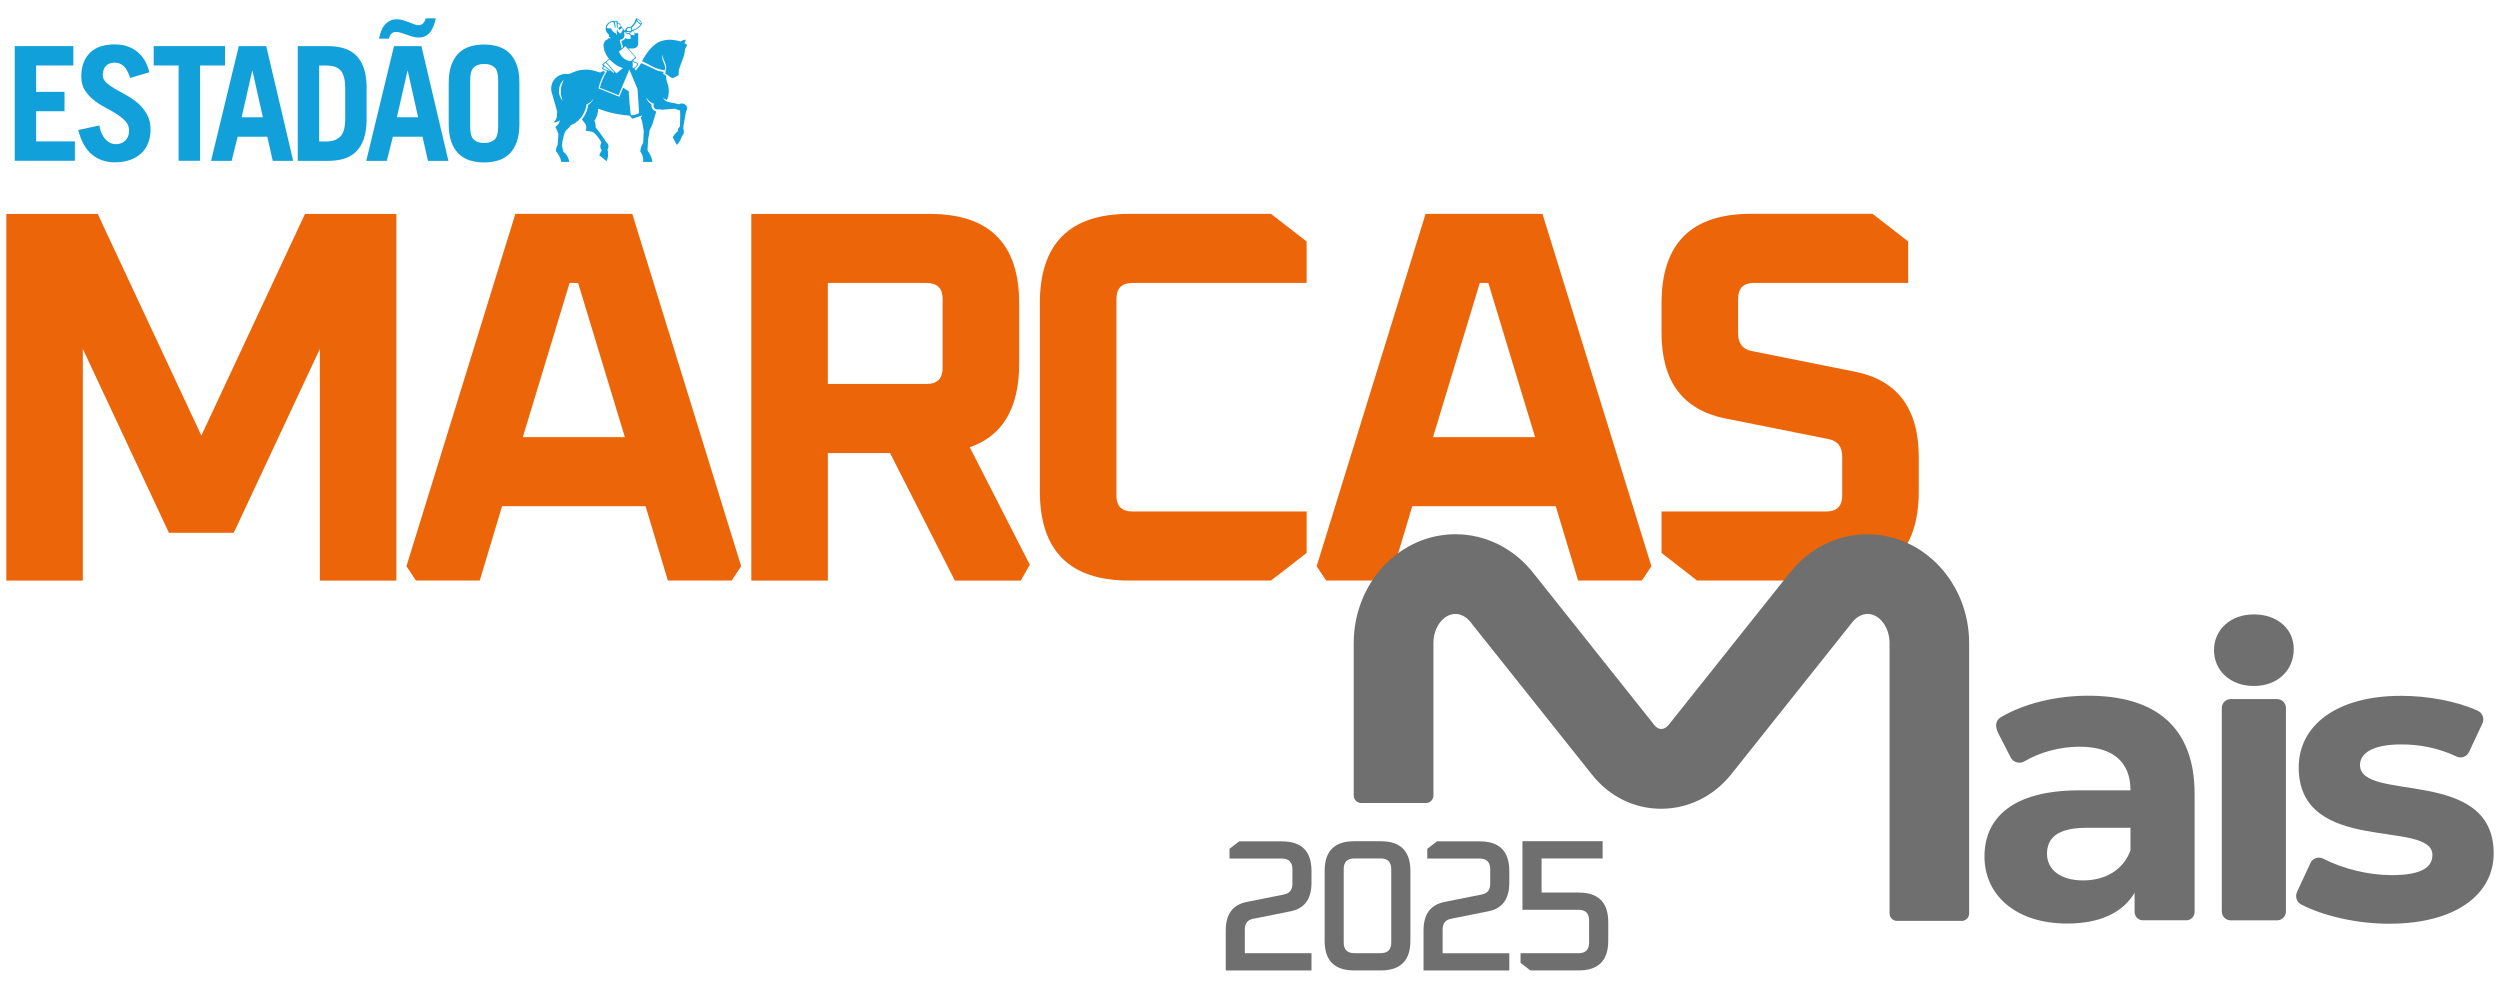 <svg width="134" height="53" viewBox="0 0 134 53" fill="none" xmlns="http://www.w3.org/2000/svg">
<path d="M36.716 2.646C36.716 2.672 36.691 2.859 36.666 2.964C36.64 3.069 36.405 3.65 36.389 3.745C36.37 3.841 36.386 3.86 36.373 4.028C36.3 4.06 36.138 4.181 36.049 4.181C35.96 4.181 35.754 3.98 35.665 3.958C35.665 3.714 35.729 3.691 35.706 3.564C35.681 3.412 35.602 3.259 35.554 3.139C35.506 3.018 35.541 2.977 35.535 2.939C35.535 2.939 35.478 3.009 35.497 3.12C35.519 3.256 35.627 3.46 35.643 3.548C35.659 3.637 35.652 3.742 35.621 3.764C35.331 3.733 35.116 3.644 34.925 3.539C34.734 3.434 34.579 3.352 34.417 3.285C34.449 3.174 34.687 2.812 34.807 2.675C34.925 2.538 35.074 2.392 35.258 2.281C35.446 2.17 35.776 2.11 36.018 2.132C36.259 2.157 36.491 2.224 36.491 2.224C36.491 2.224 36.643 2.097 36.758 2.138C36.723 2.227 36.688 2.316 36.688 2.316L36.837 2.405C36.837 2.405 36.716 2.621 36.716 2.646ZM29.96 4.889C29.96 5.083 30.034 5.26 30.148 5.397C30.148 5.397 30.148 5.397 30.151 5.4C30.11 5.27 30.059 5.057 30.059 5.032V4.784C30.059 4.663 30.173 4.377 30.215 4.279L30.208 4.285C30.145 4.346 30.091 4.419 30.049 4.498C30.049 4.505 30.043 4.511 30.04 4.517C29.995 4.606 29.97 4.708 29.964 4.813C29.964 4.832 29.964 4.851 29.964 4.873C29.964 4.876 29.964 4.882 29.964 4.886M34.074 3.574C34.074 3.574 34.093 3.561 34.105 3.542C34.134 3.501 34.163 3.44 34.163 3.44C34.163 3.377 34.026 3.383 33.998 3.358C33.966 3.332 33.956 3.301 33.909 3.282V3.288C33.909 3.288 33.905 3.317 33.905 3.332C33.912 3.374 33.918 3.415 33.918 3.46C33.918 3.517 33.909 3.602 33.899 3.625C33.899 3.625 33.966 3.65 33.972 3.656C34.007 3.625 34.032 3.59 34.074 3.574ZM34.058 3.075L33.524 2.475L33.178 2.764L33.191 2.805C33.203 2.834 33.216 2.862 33.232 2.891C33.248 2.92 33.267 2.948 33.289 2.977C33.312 3.009 33.34 3.037 33.365 3.066C33.369 3.069 33.375 3.072 33.378 3.078C33.458 3.155 33.55 3.209 33.639 3.24C33.699 3.263 33.759 3.272 33.816 3.275L34.055 3.072L34.058 3.075ZM33.797 2.084V1.925C33.797 1.897 33.791 1.884 33.782 1.875C33.763 1.865 33.743 1.852 33.724 1.836C33.718 1.833 33.712 1.827 33.709 1.821C33.67 1.827 33.632 1.824 33.6 1.808C33.585 1.802 33.559 1.792 33.547 1.779C33.524 1.763 33.521 1.741 33.515 1.716C33.496 1.716 33.48 1.716 33.464 1.713V1.814C33.464 1.817 33.464 1.824 33.464 1.827C33.47 1.846 33.473 1.868 33.473 1.887C33.473 1.938 33.458 1.986 33.429 2.027C33.385 2.091 33.312 2.132 33.229 2.132C33.226 2.157 33.229 2.195 33.229 2.221C33.232 2.249 33.261 2.322 33.273 2.364C33.296 2.437 33.318 2.513 33.315 2.589L33.394 2.523C33.378 2.459 33.359 2.392 33.34 2.329C33.327 2.284 33.315 2.24 33.305 2.199C33.4 2.176 33.48 2.119 33.518 2.049C33.566 2.062 33.635 2.087 33.654 2.084H33.794H33.797ZM33.998 1.881C34.02 1.859 34.013 1.808 33.972 1.719C33.959 1.703 33.937 1.678 33.921 1.665C33.889 1.681 33.877 1.681 33.867 1.687C33.858 1.703 33.848 1.716 33.839 1.728C33.832 1.738 33.813 1.735 33.807 1.741C33.791 1.786 33.766 1.795 33.753 1.805C33.759 1.821 33.832 1.862 33.858 1.871C33.883 1.881 33.972 1.903 33.994 1.881M34.099 1.522C34.198 1.465 34.277 1.389 34.334 1.309C34.318 1.303 34.302 1.296 34.283 1.287C34.252 1.268 34.22 1.246 34.191 1.214C34.166 1.189 34.141 1.16 34.125 1.135C34.077 1.255 33.988 1.376 33.867 1.481C33.874 1.49 33.877 1.503 33.88 1.516C33.88 1.519 33.88 1.522 33.88 1.525C33.886 1.554 33.886 1.586 33.88 1.614C33.959 1.592 34.032 1.56 34.096 1.522M34.366 1.255C34.366 1.255 34.369 1.249 34.369 1.246C34.369 1.22 34.341 1.169 34.287 1.119C34.261 1.093 34.236 1.074 34.214 1.058C34.185 1.039 34.163 1.033 34.15 1.039C34.15 1.039 34.15 1.039 34.147 1.039C34.147 1.039 34.147 1.042 34.147 1.046C34.147 1.052 34.147 1.058 34.147 1.068C34.153 1.096 34.185 1.138 34.226 1.179C34.283 1.236 34.347 1.271 34.366 1.255ZM33.807 1.487L33.673 1.497C33.673 1.497 33.607 1.544 33.6 1.582C33.597 1.601 33.6 1.652 33.6 1.665H33.81C33.855 1.579 33.829 1.512 33.81 1.484M33.658 1.776C33.769 1.786 33.763 1.719 33.763 1.719H33.572C33.572 1.719 33.547 1.77 33.658 1.776ZM33.381 1.551C33.365 1.532 33.346 1.519 33.321 1.506C33.299 1.528 33.267 1.557 33.235 1.582C33.222 1.592 33.21 1.601 33.2 1.608C33.178 1.586 33.162 1.557 33.156 1.532C33.156 1.525 33.153 1.519 33.153 1.512C33.153 1.484 33.165 1.471 33.181 1.465C33.2 1.455 33.222 1.449 33.248 1.436C33.248 1.424 33.258 1.408 33.27 1.392C33.261 1.363 33.232 1.325 33.232 1.325C33.232 1.325 33.203 1.306 33.175 1.29C33.146 1.274 33.121 1.262 33.111 1.252C33.111 1.287 33.114 1.309 33.111 1.338V1.347C33.111 1.347 33.111 1.379 33.111 1.392C33.111 1.42 33.111 1.449 33.111 1.478H33.06C33.06 1.478 33.06 1.458 33.06 1.449C33.06 1.433 33.06 1.417 33.06 1.401C33.06 1.385 33.06 1.37 33.06 1.354C33.057 1.29 33.051 1.23 33.045 1.173C33.038 1.173 33.032 1.169 33.026 1.169C33.013 1.169 33 1.166 32.987 1.163H32.981C32.981 1.163 32.962 1.163 32.953 1.163C32.953 1.169 32.972 1.296 32.978 1.319C32.978 1.331 33 1.465 33 1.471V1.478H32.953C32.943 1.42 32.934 1.366 32.918 1.309C32.905 1.258 32.892 1.211 32.876 1.166C32.835 1.173 32.784 1.185 32.746 1.201C32.746 1.201 32.746 1.201 32.743 1.201C32.714 1.214 32.686 1.23 32.663 1.249C32.66 1.249 32.654 1.255 32.651 1.258C32.632 1.277 32.619 1.296 32.603 1.312C32.581 1.344 32.562 1.373 32.549 1.392C32.54 1.405 32.54 1.42 32.533 1.436C32.533 1.446 32.527 1.455 32.527 1.465C32.527 1.474 32.527 1.484 32.524 1.497L32.53 1.5C32.546 1.503 32.562 1.509 32.575 1.509C32.613 1.519 32.654 1.522 32.695 1.522C32.698 1.522 32.702 1.522 32.705 1.522C32.724 1.522 32.743 1.522 32.762 1.522C32.775 1.579 32.806 1.633 32.851 1.684C32.886 1.722 32.927 1.751 32.968 1.77C32.978 1.776 32.991 1.779 33 1.782C33.007 1.782 33.013 1.786 33.019 1.789C33.019 1.798 33.019 1.808 33.019 1.817C33.019 1.833 33.019 1.849 33.019 1.862H33.057C33.057 1.862 33.057 1.84 33.057 1.827C33.057 1.821 33.057 1.817 33.057 1.811V1.786C33.057 1.786 33.057 1.754 33.057 1.738V1.709C33.057 1.694 33.057 1.678 33.057 1.659V1.649C33.057 1.649 33.057 1.636 33.057 1.633V1.617H33.105V1.659C33.105 1.659 33.111 1.665 33.114 1.671C33.134 1.69 33.15 1.709 33.169 1.732C33.175 1.738 33.178 1.744 33.184 1.751C33.184 1.751 33.184 1.751 33.188 1.754C33.188 1.754 33.191 1.76 33.194 1.76C33.207 1.776 33.219 1.792 33.232 1.808C33.248 1.798 33.261 1.789 33.273 1.776C33.286 1.763 33.296 1.754 33.305 1.741C33.308 1.735 33.315 1.728 33.318 1.722C33.324 1.713 33.327 1.706 33.331 1.697C33.331 1.69 33.337 1.684 33.337 1.678C33.337 1.678 33.337 1.671 33.34 1.668C33.346 1.655 33.35 1.643 33.356 1.633C33.359 1.624 33.365 1.614 33.372 1.608C33.378 1.601 33.385 1.595 33.394 1.589C33.391 1.579 33.385 1.566 33.375 1.557M32.724 3.237C32.724 3.237 32.705 3.218 32.695 3.209C32.689 3.202 32.683 3.196 32.676 3.19C32.676 3.19 32.676 3.19 32.673 3.186L32.498 3.332L33.041 3.936L33.064 3.917L33.385 3.647C33.286 3.618 33.184 3.577 33.086 3.52C32.975 3.456 32.87 3.377 32.772 3.282C32.772 3.282 32.768 3.278 32.765 3.275C32.759 3.269 32.749 3.263 32.743 3.253C32.737 3.247 32.73 3.244 32.727 3.237M32.34 3.46L32.498 3.59L32.892 3.907L32.921 3.872L32.521 3.421L32.508 3.409L32.463 3.361L32.34 3.463V3.46ZM32.324 3.672H32.33L32.683 3.809L32.711 3.818L32.387 3.561L32.371 3.548L32.324 3.669V3.672ZM29.875 6.042C29.862 5.981 29.846 5.918 29.834 5.87L29.726 5.492L29.573 4.962C29.554 4.892 29.541 4.819 29.541 4.746C29.541 4.314 29.891 3.961 30.323 3.961C30.361 3.961 30.399 3.961 30.434 3.971C30.459 3.971 30.485 3.965 30.51 3.958C30.52 3.958 30.532 3.952 30.545 3.949C30.555 3.949 30.564 3.942 30.57 3.939C30.586 3.933 30.602 3.926 30.621 3.917C30.65 3.904 30.681 3.891 30.71 3.879C30.847 3.818 30.993 3.774 31.152 3.752C31.234 3.739 31.32 3.733 31.409 3.733C31.517 3.733 31.619 3.742 31.72 3.761C31.834 3.784 31.942 3.812 32.047 3.853C32.108 3.872 32.158 3.885 32.171 3.885C32.238 3.885 32.244 3.812 32.33 3.812C32.355 3.812 32.409 3.841 32.444 3.853L32.432 3.869C32.285 4.104 32.168 4.377 32.092 4.679C32.092 4.686 32.092 4.689 32.089 4.695C32.085 4.708 32.082 4.724 32.079 4.736C32.079 4.736 33.194 5.187 33.197 5.187C33.203 5.168 33.4 4.698 33.4 4.698C33.4 4.698 33.607 4.841 33.712 4.905C33.705 4.962 33.709 5.054 33.712 5.162C33.731 5.495 33.791 5.988 33.807 6.14C33.823 6.159 33.836 6.178 33.861 6.178C33.886 6.178 34.175 6.147 34.255 6.042L34.207 5.311L34.172 4.774L33.791 3.863L33.731 3.723L33.62 3.993L33.156 5.102L32.158 4.708C32.158 4.708 32.158 4.701 32.158 4.698C32.158 4.695 32.158 4.689 32.158 4.686C32.238 4.368 32.365 4.082 32.521 3.837C32.524 3.825 32.527 3.818 32.527 3.818C32.527 3.796 32.527 3.799 32.521 3.796L32.26 3.698L32.33 3.523L32.263 3.469L32.282 3.453L32.346 3.399L32.447 3.317L32.568 3.215L32.622 3.17L32.641 3.155L32.616 3.12C32.616 3.12 32.578 3.066 32.559 3.04C32.517 2.98 32.483 2.913 32.451 2.85C32.432 2.808 32.416 2.767 32.4 2.726C32.39 2.704 32.387 2.688 32.387 2.678C32.371 2.624 32.362 2.57 32.355 2.516C32.352 2.484 32.349 2.453 32.349 2.424V2.411C32.349 2.351 32.368 2.291 32.4 2.243C32.409 2.227 32.419 2.211 32.435 2.195C32.435 2.195 32.438 2.192 32.441 2.189C32.451 2.176 32.463 2.167 32.476 2.157C32.498 2.138 32.524 2.122 32.552 2.11C32.575 2.097 32.594 2.087 32.606 2.084C32.606 2.068 32.606 2.052 32.606 2.033C32.619 2.033 32.629 2.033 32.638 2.04C32.67 2.046 32.698 2.052 32.727 2.062C32.727 2.062 32.73 2.062 32.733 2.062C32.724 2.005 32.657 1.992 32.635 1.964C32.629 1.957 32.625 1.951 32.625 1.941C32.625 1.932 32.629 1.925 32.632 1.919C32.638 1.91 32.648 1.9 32.648 1.884C32.648 1.878 32.648 1.871 32.644 1.865C32.644 1.859 32.638 1.856 32.632 1.852C32.629 1.852 32.622 1.846 32.619 1.846C32.613 1.843 32.609 1.836 32.603 1.833C32.597 1.827 32.59 1.821 32.584 1.814C32.527 1.754 32.486 1.684 32.47 1.605C32.47 1.598 32.47 1.592 32.467 1.586C32.467 1.579 32.467 1.57 32.467 1.56C32.467 1.535 32.467 1.506 32.467 1.481C32.467 1.474 32.467 1.465 32.47 1.455C32.489 1.366 32.536 1.29 32.6 1.233C32.619 1.217 32.638 1.204 32.66 1.189C32.66 1.189 32.66 1.189 32.663 1.185C32.686 1.173 32.718 1.157 32.74 1.147C32.746 1.147 32.749 1.144 32.752 1.144C32.756 1.144 32.759 1.144 32.762 1.144C32.787 1.135 32.813 1.131 32.838 1.125C32.86 1.125 32.883 1.119 32.908 1.119C32.924 1.119 32.94 1.119 32.953 1.119C32.959 1.119 32.965 1.119 32.972 1.119C32.978 1.119 32.981 1.119 32.987 1.119C33 1.119 33.013 1.119 33.026 1.119C33.038 1.119 33.054 1.119 33.07 1.119C33.073 1.125 33.076 1.128 33.083 1.135C33.083 1.135 33.083 1.138 33.086 1.141C33.099 1.163 33.108 1.182 33.114 1.198C33.114 1.198 33.114 1.198 33.118 1.201C33.118 1.208 33.124 1.211 33.13 1.217C33.169 1.255 33.235 1.265 33.251 1.296C33.267 1.328 33.321 1.443 33.321 1.443C33.321 1.443 33.438 1.576 33.438 1.582C33.438 1.608 33.438 1.62 33.454 1.636C33.483 1.627 33.524 1.614 33.524 1.614C33.524 1.605 33.524 1.566 33.531 1.557C33.531 1.554 33.616 1.443 33.658 1.446C33.667 1.446 33.816 1.433 33.816 1.433C33.963 1.312 34.042 1.173 34.074 1.023C34.074 1.023 34.074 1.014 34.074 1.011C34.074 1.004 34.08 0.998 34.083 0.995C34.096 0.982 34.118 0.979 34.144 0.985C34.163 0.988 34.185 0.998 34.207 1.011C34.239 1.03 34.274 1.055 34.306 1.084C34.315 1.093 34.325 1.103 34.331 1.112C34.35 1.135 34.366 1.157 34.379 1.179C34.404 1.223 34.414 1.265 34.401 1.29C34.401 1.29 34.401 1.29 34.398 1.296C34.318 1.439 34.16 1.566 33.953 1.643C33.953 1.643 33.937 1.649 33.937 1.652C33.978 1.694 34.004 1.738 34.013 1.779H34.207V2.332C34.207 2.332 34.207 2.351 34.207 2.361C34.207 2.37 34.207 2.376 34.204 2.386C34.204 2.392 34.204 2.395 34.201 2.402C34.194 2.427 34.185 2.449 34.169 2.472C34.169 2.475 34.163 2.481 34.16 2.484C34.118 2.542 34.055 2.58 33.982 2.592C33.969 2.592 33.956 2.592 33.944 2.596H33.673L34.112 3.088C34.112 3.088 33.982 3.196 33.937 3.237C33.937 3.24 33.988 3.304 34.004 3.317C34.032 3.336 34.22 3.352 34.204 3.437C34.204 3.444 34.204 3.456 34.198 3.469C34.185 3.504 34.141 3.564 34.121 3.59C34.09 3.628 34.029 3.631 34.007 3.698C34.036 3.717 34.071 3.758 34.077 3.787C34.147 3.707 34.293 3.517 34.356 3.39C34.582 3.447 35.122 3.749 35.265 3.793C35.386 3.831 35.573 3.853 35.573 3.853C35.563 3.888 35.541 3.933 35.544 3.958C35.544 3.971 35.589 3.984 35.636 4.012C35.656 4.025 35.687 4.047 35.709 4.073C35.691 4.212 35.732 4.336 35.764 4.438C35.779 4.476 35.795 4.517 35.805 4.559C35.808 4.571 35.811 4.584 35.814 4.6C35.821 4.632 35.827 4.663 35.833 4.695C35.84 4.736 35.843 4.778 35.846 4.819C35.846 4.828 35.846 4.841 35.846 4.851V4.898C35.846 4.898 35.846 4.917 35.846 4.927C35.846 4.981 35.84 5.032 35.83 5.083C35.83 5.092 35.827 5.105 35.824 5.118C35.824 5.133 35.818 5.149 35.814 5.165C35.802 5.226 35.783 5.28 35.76 5.33C35.76 5.337 35.754 5.34 35.754 5.346C35.754 5.349 35.754 5.353 35.751 5.356C35.751 5.356 35.751 5.359 35.751 5.362C35.745 5.362 35.741 5.359 35.735 5.356C35.7 5.343 35.668 5.33 35.636 5.311C35.617 5.299 35.598 5.286 35.579 5.27C35.56 5.254 35.541 5.238 35.525 5.219C35.557 5.289 35.608 5.349 35.665 5.397C35.675 5.403 35.687 5.413 35.697 5.419C35.703 5.422 35.713 5.426 35.722 5.429C35.722 5.429 35.871 5.476 35.9 5.483C35.986 5.502 36.208 5.534 36.373 5.588C36.399 5.597 36.446 5.537 36.586 5.549C36.726 5.562 36.834 5.699 36.831 5.791C36.831 5.883 36.789 5.908 36.774 5.959C36.758 6.029 36.65 6.62 36.637 6.722C36.631 6.788 36.627 6.88 36.627 6.884C36.627 6.893 36.653 7.004 36.656 7.042C36.656 7.049 36.656 7.055 36.656 7.061C36.656 7.077 36.656 7.096 36.653 7.112C36.64 7.188 36.602 7.255 36.551 7.29C36.551 7.293 36.551 7.296 36.548 7.3C36.542 7.328 36.529 7.357 36.52 7.385C36.459 7.541 36.373 7.678 36.275 7.773V7.766L36.059 7.357C36.1 7.274 36.16 7.195 36.234 7.122C36.243 7.112 36.253 7.103 36.262 7.093C36.284 7.074 36.307 7.055 36.329 7.036C36.329 7.03 36.329 7.023 36.329 7.017C36.329 6.934 36.364 6.861 36.418 6.807C36.427 6.798 36.434 6.791 36.443 6.785C36.443 6.769 36.475 6.15 36.45 5.921C36.405 5.915 36.272 5.88 36.208 5.832C36.186 5.816 35.506 5.883 35.484 5.883C35.465 5.883 35.408 5.858 35.367 5.858C35.328 5.858 35.262 5.867 35.239 5.867C35.192 5.867 35.147 5.851 35.112 5.826C35.074 5.797 35.046 5.759 35.036 5.711C35.036 5.702 35.03 5.689 35.03 5.68V5.657C35.03 5.657 35.03 5.642 35.03 5.635C35.03 5.629 35.03 5.619 35.033 5.613C35.036 5.594 35.046 5.578 35.055 5.562C35.017 5.553 34.982 5.537 34.947 5.518C34.916 5.502 34.884 5.483 34.852 5.461C34.779 5.41 34.715 5.343 34.668 5.267C34.652 5.241 34.636 5.213 34.623 5.184C34.664 5.359 34.773 5.505 34.922 5.6C34.922 5.613 34.919 5.629 34.919 5.645C34.919 5.673 34.919 5.699 34.925 5.724C34.938 5.781 34.963 5.835 35.004 5.877C35.049 5.927 35.109 5.962 35.176 5.978C35.122 6.178 35.001 6.521 35.001 6.547C35.001 6.623 34.811 6.992 34.811 6.995C34.811 7.15 34.763 7.306 34.744 7.439C34.738 7.474 34.734 7.506 34.734 7.538C34.734 7.563 34.722 7.722 34.712 7.976C34.712 7.998 34.703 8.002 34.703 8.027C34.703 8.046 34.712 8.068 34.722 8.087C34.722 8.087 34.722 8.087 34.722 8.09C34.731 8.103 34.741 8.113 34.747 8.125C34.76 8.141 34.769 8.157 34.782 8.176C34.807 8.214 34.833 8.256 34.852 8.3C34.861 8.322 34.871 8.341 34.88 8.364C34.887 8.376 34.893 8.386 34.893 8.392C34.931 8.488 34.957 8.586 34.969 8.678H34.468C34.474 8.649 34.477 8.621 34.477 8.589C34.48 8.481 34.458 8.367 34.401 8.259C34.369 8.195 34.363 8.164 34.318 8.116C34.325 8.071 34.331 7.992 34.36 7.897C34.388 7.805 34.474 7.659 34.474 7.655C34.474 7.655 34.506 7.049 34.506 7.023C34.506 6.998 34.461 6.779 34.445 6.668C34.445 6.658 34.42 6.471 34.347 6.328C34.334 6.305 34.401 6.245 34.42 6.207L34.407 6.194C34.407 6.194 34.401 6.194 34.398 6.194C34.372 6.216 33.886 6.363 33.886 6.363C33.886 6.363 33.778 6.223 33.737 6.197C33.537 6.182 33.321 6.156 33.099 6.115C32.768 6.055 32.467 5.972 32.209 5.877C32.158 5.858 32.111 5.839 32.066 5.823C32.066 5.823 32.063 5.829 32.06 5.829V5.854C32.06 5.889 32.06 5.921 32.054 5.953C32.038 6.089 32.003 6.213 31.952 6.318C31.927 6.372 31.898 6.417 31.866 6.458C31.866 6.461 31.863 6.467 31.86 6.471C31.882 6.512 31.898 6.56 31.908 6.614C31.914 6.645 31.92 6.677 31.923 6.709C31.923 6.75 31.923 6.788 31.923 6.826C32.267 7.239 32.451 7.557 32.492 7.62C32.492 7.62 32.492 7.62 32.495 7.627C32.565 7.662 32.616 7.751 32.616 7.852C32.616 7.881 32.609 7.909 32.603 7.935C32.594 7.967 32.581 7.995 32.562 8.017C32.568 8.046 32.575 8.075 32.581 8.106C32.59 8.17 32.594 8.233 32.594 8.3V8.306C32.59 8.408 32.568 8.5 32.536 8.586C32.53 8.605 32.521 8.621 32.511 8.637L32.127 8.326L32.117 8.319C32.133 8.275 32.155 8.23 32.178 8.186C32.197 8.144 32.235 8.087 32.26 8.052C32.225 8.008 32.184 7.963 32.178 7.884C32.178 7.875 32.178 7.862 32.178 7.849C32.178 7.84 32.178 7.83 32.178 7.817C32.184 7.741 32.206 7.674 32.238 7.63C32.19 7.547 32.079 7.389 32.044 7.341C31.984 7.261 31.876 7.15 31.822 7.106C31.793 7.08 31.672 7.052 31.65 7.045C31.647 7.045 31.66 7.045 31.65 7.045C31.622 7.045 31.533 7.026 31.533 7.026L31.396 7.004H31.387L31.422 6.896C31.422 6.896 31.422 6.893 31.422 6.89C31.428 6.849 31.425 6.807 31.422 6.772C31.418 6.744 31.412 6.715 31.402 6.69C31.399 6.68 31.396 6.674 31.39 6.664C31.384 6.655 31.377 6.645 31.371 6.636C31.371 6.636 31.368 6.633 31.364 6.629C31.317 6.566 31.209 6.426 31.19 6.404C31.193 6.401 31.196 6.394 31.199 6.391C31.199 6.391 31.202 6.388 31.206 6.385C31.276 6.296 31.339 6.197 31.39 6.093C31.412 6.042 31.434 5.988 31.453 5.937C31.476 5.87 31.495 5.8 31.507 5.731C31.514 5.699 31.52 5.664 31.526 5.632C31.526 5.632 31.526 5.626 31.526 5.623C31.549 5.607 31.571 5.591 31.593 5.575C31.654 5.527 31.707 5.47 31.752 5.41C31.78 5.372 31.806 5.33 31.828 5.289C31.831 5.28 31.838 5.27 31.841 5.26C31.834 5.267 31.831 5.276 31.825 5.286C31.752 5.388 31.657 5.476 31.549 5.54C31.546 5.54 31.542 5.543 31.536 5.546C31.526 5.553 31.517 5.556 31.507 5.562C31.485 5.575 31.463 5.584 31.441 5.594C31.438 5.626 31.431 5.657 31.425 5.686C31.415 5.731 31.402 5.775 31.39 5.816C31.377 5.854 31.364 5.889 31.352 5.927C31.329 5.988 31.301 6.045 31.272 6.099C31.237 6.162 31.199 6.223 31.158 6.28C31.145 6.293 31.136 6.309 31.126 6.321C31.04 6.426 30.939 6.518 30.828 6.591C30.767 6.633 30.704 6.664 30.637 6.693C30.618 6.699 30.599 6.709 30.58 6.715C30.564 6.776 30.481 6.864 30.424 6.915C30.396 6.938 30.348 6.972 30.329 7.004C30.278 7.084 30.246 7.176 30.224 7.249C30.183 7.389 30.132 7.649 30.132 7.678C30.132 7.703 30.122 7.805 30.122 7.83C30.122 7.855 30.196 8.1 30.196 8.125C30.196 8.125 30.196 8.129 30.196 8.132C30.297 8.205 30.386 8.316 30.447 8.453C30.481 8.529 30.504 8.608 30.51 8.681H30.081C30.072 8.615 30.056 8.548 30.03 8.481C29.986 8.364 29.926 8.259 29.856 8.176C29.84 8.157 29.821 8.138 29.805 8.119C29.799 8.106 29.795 8.094 29.795 8.078V8.071C29.795 8.002 29.837 7.887 29.862 7.814C29.872 7.786 29.891 7.76 29.891 7.735C29.891 7.709 29.932 7.204 29.932 7.185C29.926 7.176 29.846 6.918 29.767 6.817C29.795 6.779 29.824 6.75 29.849 6.728C29.91 6.668 29.954 6.636 29.986 6.531C29.989 6.509 30.008 6.506 30.008 6.48C30.008 6.467 30.008 6.461 30.002 6.455C29.91 6.525 29.792 6.566 29.665 6.566C29.811 6.448 29.881 6.255 29.843 6.061C29.843 6.051 29.843 6.045 29.837 6.039" fill="#12A0DA"/>
<path d="M0.79 8.621V2.472H3.931V3.51H1.937V4.924H3.458V5.962H1.937V7.579H4.014V8.618H0.79V8.621Z" fill="#12A0DA"/>
<path d="M6.98 4.184C6.885 3.895 6.774 3.685 6.641 3.555C6.507 3.425 6.342 3.358 6.142 3.358C5.942 3.358 5.78 3.418 5.672 3.536C5.564 3.657 5.51 3.819 5.51 4.028C5.51 4.181 5.573 4.317 5.7 4.432C5.827 4.549 5.986 4.66 6.174 4.768C6.361 4.876 6.567 4.991 6.79 5.114C7.012 5.235 7.215 5.381 7.406 5.543C7.593 5.708 7.752 5.905 7.879 6.131C8.006 6.36 8.07 6.63 8.07 6.947C8.07 7.214 8.025 7.455 7.94 7.671C7.854 7.887 7.73 8.072 7.565 8.224C7.403 8.377 7.2 8.494 6.961 8.577C6.723 8.659 6.453 8.7 6.155 8.7C5.684 8.7 5.278 8.564 4.938 8.291C4.598 8.018 4.35 7.579 4.195 6.969L5.326 6.722C5.357 6.909 5.408 7.068 5.472 7.195C5.535 7.322 5.608 7.427 5.691 7.506C5.773 7.586 5.862 7.643 5.951 7.678C6.043 7.713 6.129 7.729 6.212 7.729C6.412 7.729 6.58 7.665 6.714 7.538C6.85 7.411 6.917 7.23 6.917 6.998C6.917 6.804 6.853 6.639 6.726 6.499C6.599 6.36 6.44 6.233 6.253 6.112C6.066 5.991 5.859 5.874 5.637 5.759C5.415 5.642 5.211 5.508 5.021 5.359C4.833 5.21 4.674 5.035 4.547 4.835C4.42 4.635 4.357 4.394 4.357 4.101C4.357 3.568 4.509 3.148 4.811 2.84C5.113 2.532 5.564 2.38 6.161 2.38C6.415 2.38 6.647 2.418 6.85 2.491C7.057 2.564 7.234 2.669 7.39 2.802C7.546 2.936 7.673 3.094 7.778 3.275C7.879 3.457 7.955 3.657 8.006 3.873L6.977 4.181L6.98 4.184Z" fill="#12A0DA"/>
<path d="M12.059 2.472V3.51H10.722V8.618H9.575V3.51H8.238V2.472H12.062H12.059Z" fill="#12A0DA"/>
<path d="M11.313 8.621L12.799 2.472H14.27L15.715 8.621H14.619L14.327 7.328H12.739L12.415 8.621H11.31H11.313ZM12.948 6.286H14.089L13.533 3.799H13.517L12.952 6.286H12.948Z" fill="#12A0DA"/>
<path d="M15.96 2.472H17.554C17.881 2.472 18.173 2.51 18.427 2.586C18.681 2.662 18.898 2.786 19.075 2.958C19.253 3.129 19.39 3.348 19.488 3.618C19.587 3.888 19.641 4.215 19.65 4.603V6.493C19.638 6.88 19.584 7.207 19.488 7.477C19.39 7.747 19.253 7.967 19.075 8.138C18.898 8.31 18.681 8.43 18.427 8.51C18.173 8.586 17.881 8.624 17.554 8.624H15.96V2.472ZM17.106 7.582H17.506C17.821 7.582 18.069 7.493 18.243 7.315C18.418 7.138 18.504 6.817 18.504 6.356V4.74C18.504 4.301 18.427 3.99 18.275 3.799C18.122 3.609 17.865 3.513 17.506 3.513H17.106V7.582Z" fill="#12A0DA"/>
<path d="M19.631 8.621L21.118 2.472H22.588L24.034 8.621H22.938L22.646 7.328H21.058L20.733 8.621H19.628H19.631ZM23.357 0.982C23.328 1.119 23.294 1.249 23.249 1.37C23.205 1.49 23.147 1.601 23.078 1.697C23.008 1.792 22.922 1.871 22.817 1.925C22.712 1.983 22.585 2.011 22.436 2.011C22.325 2.011 22.217 1.995 22.109 1.964C22.001 1.932 21.896 1.897 21.797 1.862C21.699 1.824 21.601 1.792 21.502 1.76C21.404 1.728 21.308 1.713 21.216 1.713C21.111 1.713 21.029 1.748 20.965 1.821C20.905 1.89 20.864 1.976 20.841 2.072H20.317C20.34 1.935 20.375 1.805 20.422 1.681C20.47 1.557 20.53 1.446 20.61 1.347C20.686 1.252 20.781 1.173 20.889 1.119C20.997 1.061 21.127 1.033 21.277 1.033C21.388 1.033 21.496 1.049 21.604 1.084C21.712 1.119 21.817 1.154 21.915 1.192C22.014 1.23 22.109 1.265 22.198 1.3C22.287 1.335 22.363 1.351 22.43 1.351C22.528 1.351 22.614 1.316 22.684 1.243C22.747 1.169 22.795 1.084 22.817 0.982H23.357ZM21.27 6.286H22.411L21.855 3.799H21.839L21.273 6.286H21.27Z" fill="#12A0DA"/>
<path d="M24.052 4.447C24.052 4.066 24.1 3.746 24.192 3.485C24.288 3.225 24.418 3.012 24.583 2.85C24.748 2.688 24.948 2.57 25.18 2.497C25.412 2.424 25.666 2.386 25.945 2.386C26.225 2.386 26.476 2.424 26.711 2.497C26.943 2.57 27.143 2.688 27.308 2.85C27.473 3.012 27.604 3.225 27.699 3.485C27.794 3.746 27.839 4.066 27.839 4.447V6.645C27.839 7.027 27.791 7.347 27.699 7.608C27.604 7.868 27.473 8.081 27.308 8.243C27.143 8.405 26.943 8.523 26.711 8.596C26.479 8.669 26.222 8.707 25.945 8.707C25.669 8.707 25.415 8.669 25.18 8.596C24.948 8.523 24.748 8.405 24.583 8.243C24.418 8.081 24.288 7.871 24.192 7.608C24.097 7.347 24.052 7.027 24.052 6.645V4.447ZM25.202 6.798C25.202 7.138 25.269 7.37 25.402 7.487C25.536 7.608 25.717 7.665 25.952 7.665C26.187 7.665 26.368 7.605 26.501 7.487C26.635 7.366 26.701 7.138 26.701 6.798V4.295C26.701 3.955 26.635 3.723 26.501 3.606C26.368 3.485 26.187 3.428 25.952 3.428C25.717 3.428 25.536 3.488 25.402 3.606C25.269 3.726 25.202 3.955 25.202 4.295V6.798Z" fill="#12A0DA"/>
<path d="M0.339 31.122V11.467H5.237L10.792 23.346L16.347 11.467H21.245V31.122H17.144V18.702L12.529 28.558H9.054L4.439 18.702V31.122H0.339Z" fill="#EC6508"/>
<path d="M21.785 30.35L27.623 11.464H33.89L39.727 30.35L39.216 31.118H35.798L34.601 27.132H26.911L25.714 31.118H22.296L21.785 30.35ZM28.023 23.429H33.492L30.986 15.167H30.529L28.023 23.429Z" fill="#EC6508"/>
<path d="M40.271 31.122V11.467H49.841C53.03 11.467 54.627 13.061 54.627 16.253V19.5C54.627 21.872 53.744 23.365 51.978 23.972L55.196 30.267L54.713 31.122H51.181L47.706 24.286H44.374V31.122H40.274H40.271ZM44.371 20.579H49.669C50.238 20.579 50.524 20.294 50.524 19.725V16.022C50.524 15.453 50.238 15.167 49.669 15.167H44.371V20.579Z" fill="#EC6508"/>
<path d="M55.736 26.335V16.25C55.736 13.061 57.33 11.464 60.522 11.464H68.126L70.035 12.944V15.167H60.694C60.125 15.167 59.84 15.453 59.84 16.022V26.56C59.84 27.129 60.125 27.415 60.694 27.415H70.035V29.638L68.126 31.118H60.522C57.334 31.118 55.736 29.524 55.736 26.332V26.335Z" fill="#EC6508"/>
<path d="M70.572 30.35L76.41 11.464H82.677L88.515 30.35L88.003 31.118H84.586L83.388 27.132H75.698L74.501 31.118H71.083L70.572 30.35ZM76.81 23.429H82.28L79.774 15.167H79.316L76.81 23.429Z" fill="#EC6508"/>
<path d="M89.058 29.638V27.415H97.888C98.456 27.415 98.742 27.129 98.742 26.561V24.48C98.742 23.95 98.504 23.635 98.031 23.54L92.475 22.428C90.198 21.971 89.058 20.443 89.058 17.842V16.247C89.058 13.058 90.652 11.461 93.844 11.461H100.368L102.277 12.941V15.164H94.016C93.447 15.164 93.161 15.45 93.161 16.019V17.87C93.161 18.401 93.4 18.715 93.873 18.811L99.428 19.922C101.705 20.376 102.846 21.907 102.846 24.509V26.332C102.846 29.521 101.251 31.118 98.059 31.118H90.966L89.058 29.638Z" fill="#EC6508"/>
<path d="M105.149 49.36H101.683C101.461 49.36 101.28 49.179 101.28 48.956V34.463C101.28 33.618 100.74 32.907 100.101 32.907C99.809 32.907 99.514 33.066 99.291 33.342L92.793 41.502C91.856 42.677 90.487 43.35 89.035 43.35C87.584 43.35 86.259 42.686 85.338 41.53L78.817 33.342C78.598 33.066 78.303 32.907 78.011 32.907C77.372 32.907 76.832 33.618 76.832 34.463V42.639C76.832 42.861 76.651 43.042 76.429 43.042H72.964C72.741 43.042 72.56 42.861 72.56 42.639V34.463C72.56 31.249 75.006 28.635 78.011 28.635C79.612 28.635 81.123 29.381 82.159 30.68L88.68 38.872C88.912 39.164 89.226 39.123 89.448 38.843L95.947 30.683C96.982 29.381 98.494 28.638 100.095 28.638C103.1 28.638 105.546 31.252 105.546 34.466V48.959C105.546 49.182 105.365 49.363 105.142 49.363L105.149 49.36Z" fill="#706F6F"/>
<path d="M65.7 52.014V49.867C65.7 48.997 66.077 48.489 66.833 48.343L68.831 47.943C69.127 47.882 69.273 47.692 69.273 47.371V46.59C69.273 46.208 69.082 46.018 68.701 46.018H65.9V45.497L66.421 45.097H68.71C69.768 45.097 70.296 45.627 70.296 46.682V47.323C70.296 48.194 69.918 48.702 69.162 48.848L67.164 49.248C66.868 49.308 66.722 49.499 66.722 49.82V51.093H70.296V52.018H65.696L65.7 52.014Z" fill="#706F6F"/>
<path d="M71.001 50.43V46.675C71.001 45.618 71.528 45.09 72.586 45.09H74.012C75.07 45.09 75.597 45.621 75.597 46.675V50.43C75.597 51.487 75.066 52.015 74.012 52.015H72.586C71.528 52.015 71.001 51.487 71.001 50.43ZM72.023 50.519C72.023 50.9 72.214 51.09 72.595 51.09H73.999C74.38 51.09 74.571 50.9 74.571 50.519V46.583C74.571 46.202 74.38 46.012 73.999 46.012H72.595C72.214 46.012 72.023 46.202 72.023 46.583V50.519Z" fill="#706F6F"/>
<path d="M76.302 52.015V49.868C76.302 48.997 76.68 48.489 77.436 48.343L79.433 47.943C79.729 47.883 79.875 47.692 79.875 47.371V46.59C79.875 46.209 79.684 46.018 79.303 46.018H76.502V45.497L77.023 45.097H79.313C80.371 45.097 80.898 45.627 80.898 46.682V47.324C80.898 48.194 80.52 48.702 79.764 48.848L77.766 49.248C77.471 49.309 77.325 49.499 77.325 49.82V51.094H80.898V52.018H76.299L76.302 52.015Z" fill="#706F6F"/>
<path d="M81.501 51.614V51.093H84.605C84.986 51.093 85.176 50.903 85.176 50.522V49.337C85.176 48.956 84.986 48.765 84.605 48.765H81.603V45.09H85.901V46.015H82.629V47.841H84.617C85.675 47.841 86.202 48.371 86.202 49.426V50.43C86.202 51.487 85.672 52.015 84.617 52.015H82.029L81.508 51.614H81.501Z" fill="#706F6F"/>
<path d="M117.631 42.562V48.88C117.631 49.128 117.431 49.328 117.183 49.328H114.861C114.614 49.328 114.414 49.128 114.414 48.88V47.851C113.775 48.931 112.54 49.502 110.799 49.502C108.023 49.502 106.368 47.959 106.368 45.91C106.368 43.861 107.845 42.362 111.46 42.362H114.194C114.194 40.885 113.311 40.025 111.46 40.025C110.418 40.025 109.344 40.314 108.518 40.803C108.252 40.962 107.909 40.869 107.769 40.593L107.105 39.3C106.899 38.897 106.994 38.592 107.238 38.446C108.512 37.696 110.227 37.29 111.923 37.29C115.538 37.29 117.631 38.967 117.631 42.559V42.562ZM114.194 45.583V44.37H111.834C110.224 44.37 109.719 44.964 109.719 45.758C109.719 46.618 110.446 47.19 111.66 47.19C112.806 47.19 113.797 46.66 114.194 45.58V45.583Z" fill="#706F6F"/>
<path d="M118.67 34.85C118.67 33.77 119.531 32.932 120.808 32.932C122.084 32.932 122.945 33.726 122.945 34.784C122.945 35.93 122.084 36.769 120.808 36.769C119.531 36.769 118.67 35.93 118.67 34.85ZM119.562 37.471H122.053C122.313 37.471 122.526 37.684 122.526 37.944V48.858C122.526 49.118 122.313 49.331 122.053 49.331H119.562C119.302 49.331 119.089 49.118 119.089 48.858V37.944C119.089 37.684 119.302 37.471 119.562 37.471Z" fill="#706F6F"/>
<path d="M123.119 47.809L123.84 46.26C123.961 45.996 124.276 45.894 124.533 46.028C125.565 46.561 126.937 46.907 128.195 46.907C129.783 46.907 130.377 46.488 130.377 45.828C130.377 43.887 123.211 45.872 123.211 41.133C123.211 38.884 125.241 37.296 128.7 37.296C130.129 37.296 131.692 37.582 132.813 38.1C133.067 38.217 133.175 38.522 133.058 38.776L132.34 40.307C132.222 40.558 131.924 40.669 131.676 40.552C130.657 40.069 129.647 39.901 128.7 39.901C127.156 39.901 126.496 40.387 126.496 41.003C126.496 43.032 133.661 41.069 133.661 45.742C133.661 47.946 131.613 49.512 128.062 49.512C126.286 49.512 124.491 49.08 123.339 48.477C123.1 48.353 123.008 48.06 123.119 47.816V47.809Z" fill="#706F6F"/>
</svg>
